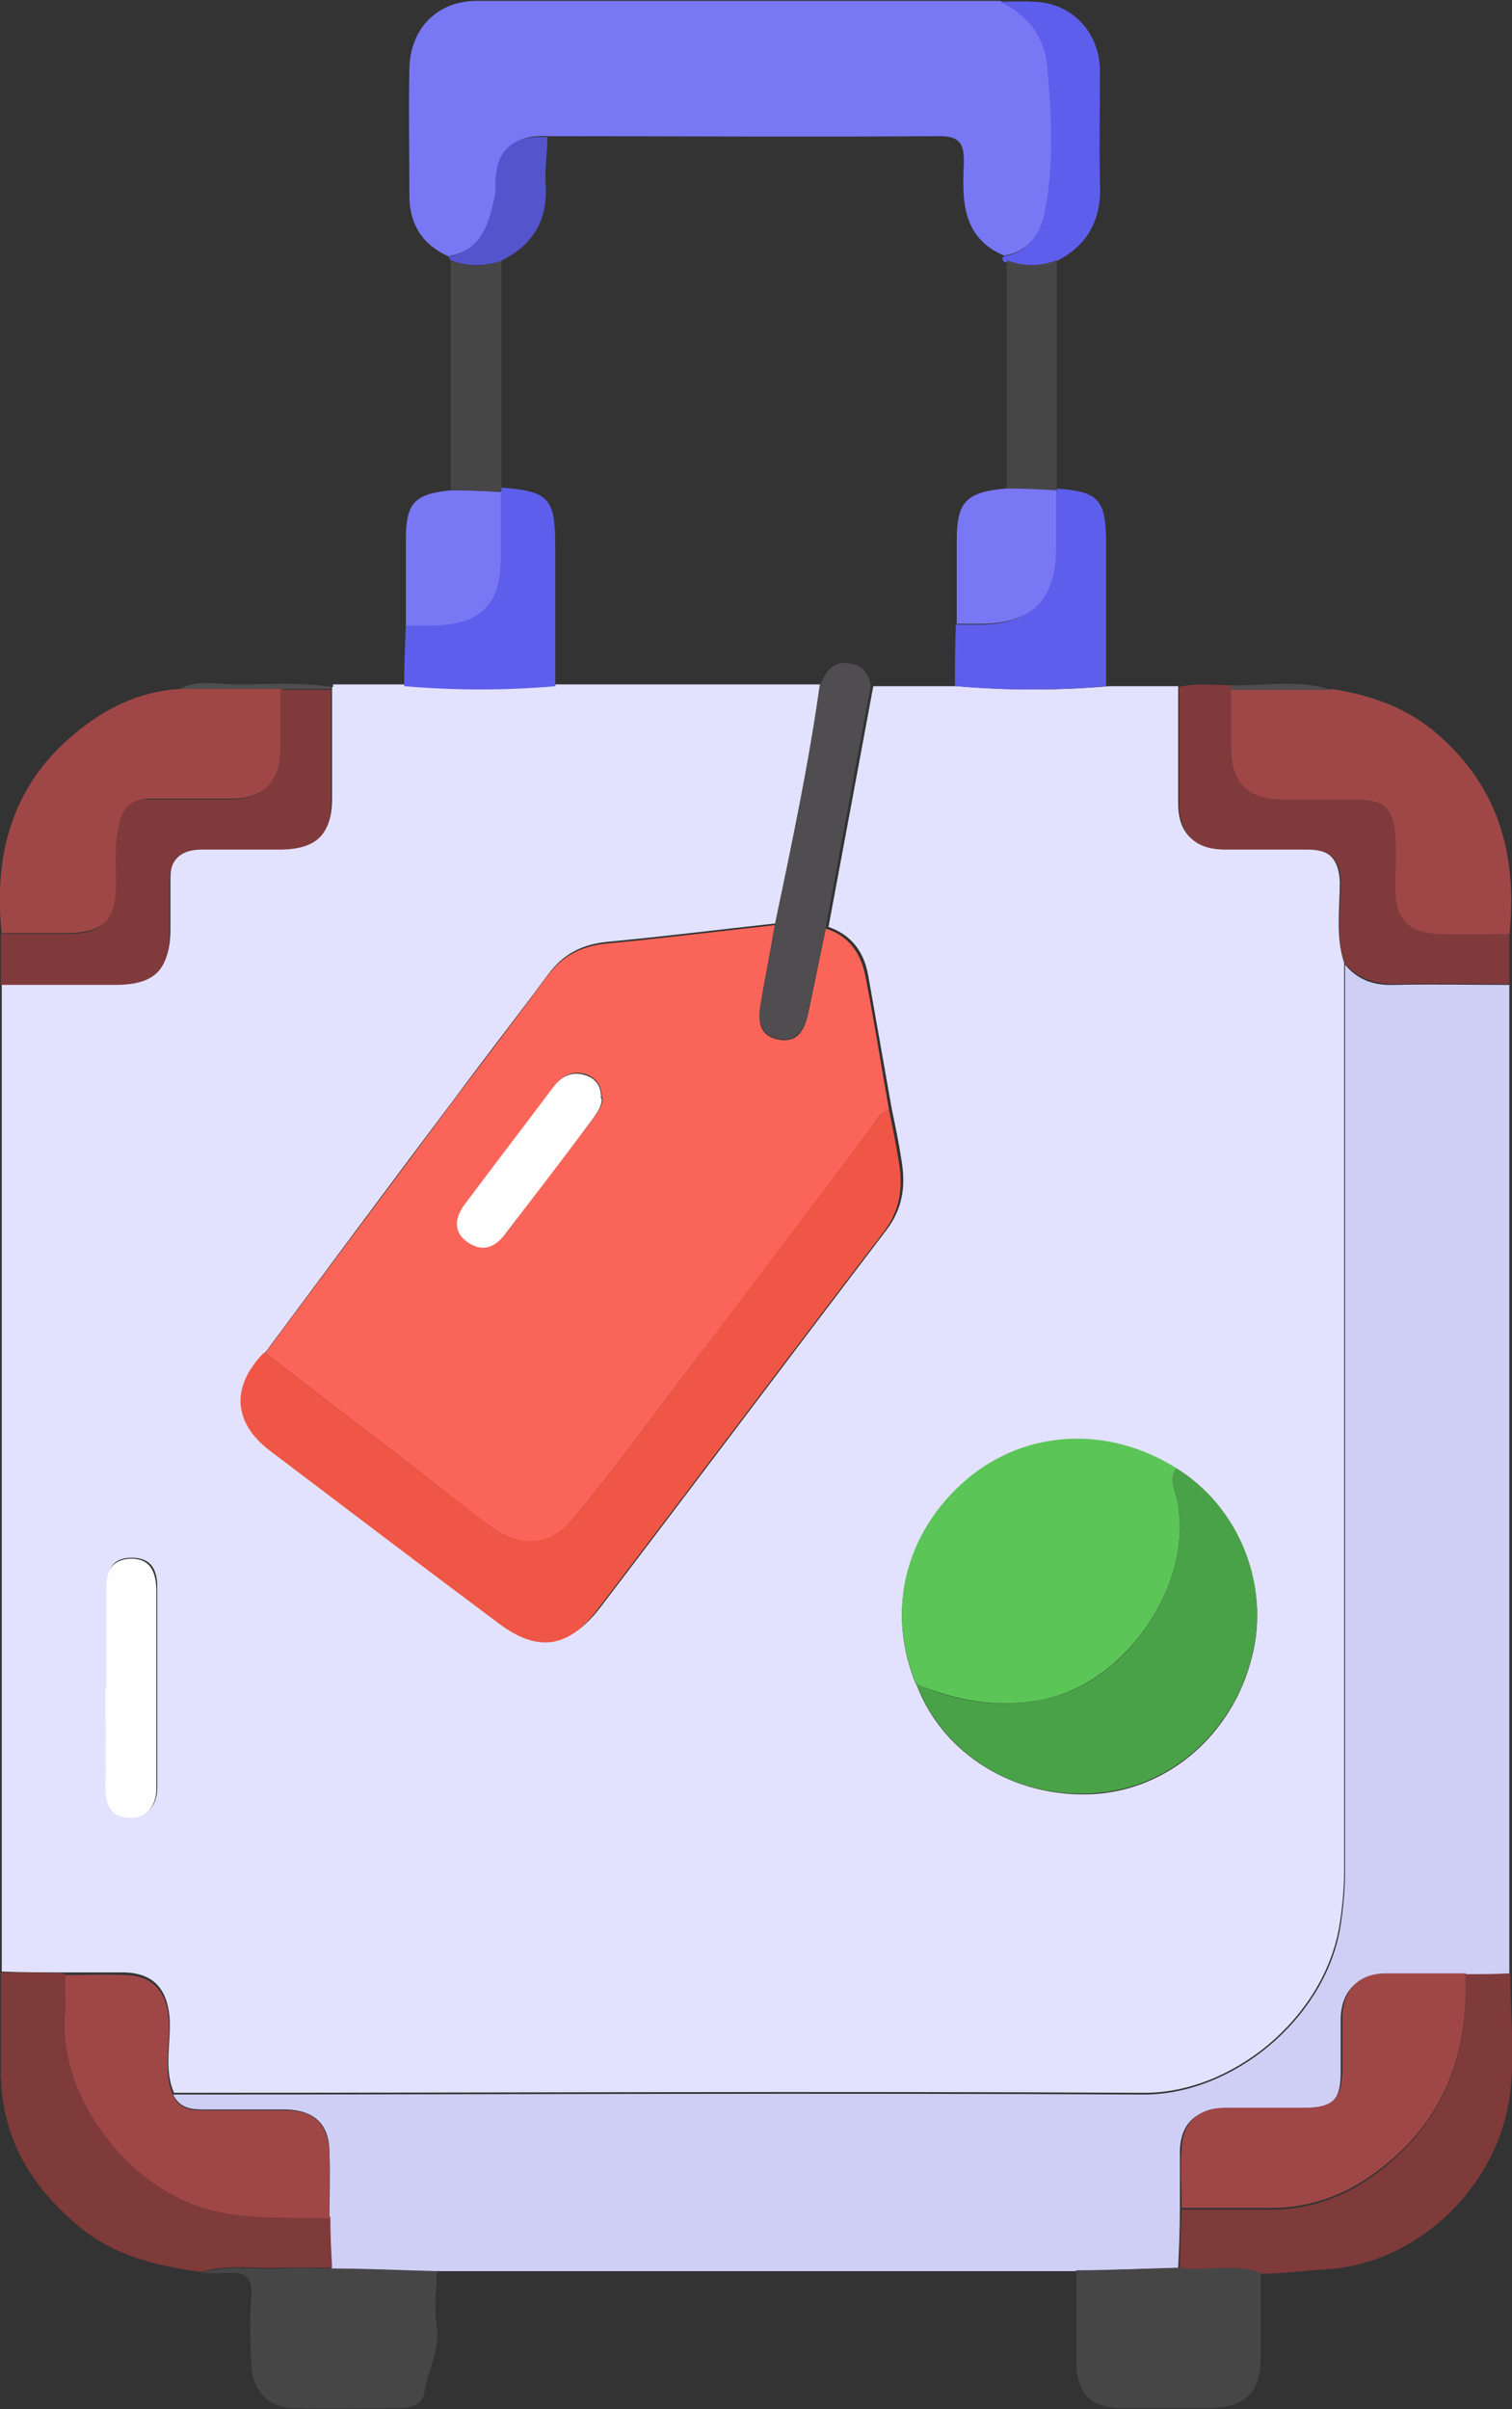 <?xml version="1.0" encoding="UTF-8"?>
<svg id="Capa_1" data-name="Capa 1" xmlns="http://www.w3.org/2000/svg" viewBox="0 0 17.21 27.42">
  <rect x="0" y="0" width="17.21" height="27.42" fill="#333333" stroke="none"/>
  <defs>
    <style>
      .cls-1 {
        fill: #fefefe;
      }

      .cls-1, .cls-2, .cls-3, .cls-4, .cls-5, .cls-6, .cls-7, .cls-8, .cls-9, .cls-10, .cls-11, .cls-12, .cls-13, .cls-14, .cls-15 {
        stroke-width: 0px;
      }

      .cls-2 {
        fill: #ef5645;
      }

      .cls-3 {
        fill: #474647;
      }

      .cls-4 {
        fill: #803a3b;
      }

      .cls-5 {
        fill: #e3e2fe;
      }

      .cls-6 {
        fill: #cfcff6;
      }

      .cls-7 {
        fill: #7878f5;
      }

      .cls-8 {
        fill: #5e5eec;
      }

      .cls-9 {
        fill: #4aa248;
      }

      .cls-10 {
        fill: #7f3a3a;
      }

      .cls-11 {
        fill: #5454cd;
      }

      .cls-12 {
        fill: #9f4747;
      }

      .cls-13 {
        fill: #4f4d4f;
      }

      .cls-14 {
        fill: #fb6559;
      }

      .cls-15 {
        fill: #5bc558;
      }
    </style>
  </defs>
  <path class="cls-5" d="m12.6,7.81c.27,0,.54,0,.81,0,0,.44,0,.89,0,1.33,0,.35.18.51.53.52.31,0,.62,0,.93,0,.26,0,.37.12.38.38,0,.31-.05.62.05.92,0,3.43,0,6.86,0,10.29,0,.24-.02.47-.06.7-.19,1.03-1.22,1.88-2.23,1.87-3.68-.02-7.35,0-11.03,0-.12-.28-.03-.57-.05-.86-.03-.33-.19-.5-.51-.51-.22,0-.45,0-.67,0-.24,0-.49,0-.73-.01,0-1.95,0-3.9,0-5.86,0-1.8,0-3.6,0-5.4.43,0,.87,0,1.3,0,.45,0,.62-.17.62-.61,0-.19,0-.38,0-.57,0-.25.12-.36.37-.36.3,0,.6,0,.91,0,.39,0,.56-.16.56-.55,0-.42,0-.85,0-1.27h.01s0-.03,0-.03c.27,0,.54,0,.81,0,.58.05,1.15.06,1.73,0,1,0,2.01,0,3.01,0-.13.91-.33,1.81-.51,2.72-.64.07-1.28.15-1.92.21-.29.03-.5.14-.67.37-.34.46-.7.92-1.04,1.38-.73.97-1.45,1.94-2.17,2.91-.37.38-.35.79.07,1.11.87.66,1.73,1.32,2.61,1.97.44.33.78.28,1.12-.16,1.09-1.43,2.17-2.87,3.26-4.3.19-.25.22-.51.17-.8-.03-.2-.07-.39-.11-.58-.09-.51-.18-1.02-.27-1.53-.05-.26-.19-.45-.45-.54.17-.91.34-1.82.51-2.74.32,0,.64,0,.96,0,.58.05,1.15.05,1.73,0Zm-2.17,11.36c.3.8,1.12,1.3,2.02,1.25.85-.05,1.58-.68,1.8-1.56.21-.81-.15-1.7-.86-2.14-.78-.49-1.72-.44-2.39.13-.7.59-.92,1.5-.57,2.33Zm-9.22.04c0,.38,0,.76,0,1.13,0,.21.07.35.28.34.2,0,.3-.14.3-.34,0-.76,0-1.51,0-2.27,0-.18-.05-.34-.29-.34-.23,0-.28.14-.28.34,0,.38,0,.76,0,1.13Z"/>
  <path class="cls-6" d="m1.99,23.84c3.68,0,7.35-.02,11.03,0,1.01,0,2.04-.85,2.23-1.87.04-.23.06-.47.06-.7,0-3.43,0-6.86,0-10.29.15.18.34.24.57.23.43-.01.86,0,1.3,0,0,3.21,0,6.43,0,9.64,0,.54,0,1.08,0,1.62-.17,0-.34,0-.51.01-.3,0-.6-.01-.91,0-.31,0-.49.18-.5.49,0,.21,0,.42,0,.62,0,.32-.1.41-.43.42-.31,0-.62,0-.93,0-.29,0-.46.17-.47.46,0,.23,0,.45,0,.68,0,.22-.01.45-.02.67-.4,0-.79.02-1.19.03-2.42,0-4.84,0-7.26,0-.4,0-.79-.02-1.19-.03,0-.19-.01-.37-.02-.56,0-.25.01-.51,0-.76,0-.32-.17-.48-.49-.49-.31,0-.62,0-.93,0-.15,0-.28-.01-.36-.17Z"/>
  <path class="cls-7" d="m5.11,2.92c-.3-.13-.45-.37-.45-.69,0-.48-.01-.96,0-1.45.01-.46.32-.77.77-.77,1.99,0,3.97,0,5.96,0,.32.15.51.39.54.74.04.55.08,1.11-.03,1.66-.05.25-.19.45-.47.5-.47-.2-.48-.61-.46-1.03.01-.26-.05-.34-.32-.33-1.47.01-2.94,0-4.4,0q-.58-.04-.59.53s0,.08,0,.11c-.07.32-.14.64-.53.72Z"/>
  <path class="cls-12" d="m.02,10.63c-.09-.85.09-1.62.75-2.21.37-.33.78-.55,1.29-.58.38,0,.76,0,1.15,0,0,.23,0,.45,0,.68,0,.37-.21.57-.58.57-.3,0-.61,0-.91,0-.19,0-.29.07-.34.26-.06.24-.04.47-.04.7,0,.41-.15.56-.56.57-.25,0-.49,0-.74,0Z"/>
  <path class="cls-12" d="m15.14,7.84c.47.07.9.22,1.26.55.68.61.87,1.38.78,2.25-.26,0-.53,0-.79,0-.36-.01-.51-.17-.51-.53,0-.2.01-.4,0-.59-.02-.32-.13-.41-.45-.41-.27,0-.55,0-.82,0-.41,0-.6-.2-.6-.61,0-.22,0-.43,0-.65.38,0,.76,0,1.14,0Z"/>
  <path class="cls-10" d="m3.76,25.25c0,.19.01.37.02.56-.18,0-.36,0-.54,0-.32.02-.64-.05-.95.05-.5-.07-.98-.18-1.38-.51-.56-.46-.9-1.03-.9-1.77,0-.38,0-.75,0-1.13.24,0,.49,0,.73.01,0,.14.01.28,0,.42-.08.87.6,1.89,1.51,2.21.5.18,1,.12,1.51.14Z"/>
  <path class="cls-10" d="m16.68,22.47c.17,0,.34,0,.51-.01,0,.54.08,1.1-.05,1.63-.26,1-1.15,1.69-2.05,1.74-.24.01-.48.05-.73.05-.3-.13-.62-.02-.93-.06,0-.22.01-.45.02-.67.32,0,.64,0,.96,0,.43.01.82-.11,1.17-.35.81-.56,1.14-1.35,1.1-2.31Z"/>
  <path class="cls-4" d="m14.01,7.84c0,.22,0,.43,0,.65,0,.42.19.61.6.61.27,0,.55,0,.82,0,.32,0,.43.09.45.41.02.2,0,.4,0,.59,0,.36.15.52.51.53.26.01.53,0,.79,0,0,.19,0,.38,0,.57-.43,0-.86-.01-1.3,0-.23,0-.42-.06-.57-.23-.11-.3-.05-.62-.05-.92,0-.26-.11-.38-.38-.38-.31,0-.62,0-.93,0-.35,0-.52-.17-.53-.52,0-.44,0-.89,0-1.33.2-.05.39-.02.59-.02,0,.01,0,.03,0,.04Z"/>
  <path class="cls-4" d="m.02,10.63c.25,0,.49,0,.74,0,.42,0,.56-.16.56-.57,0-.23-.02-.47.04-.7.05-.19.15-.27.34-.26.3,0,.61,0,.91,0,.38,0,.58-.2.58-.57,0-.23,0-.45,0-.68.19,0,.38,0,.58,0,0,.42,0,.85,0,1.27,0,.38-.17.54-.56.55-.3,0-.6,0-.91,0-.24,0-.37.11-.37.36,0,.19,0,.38,0,.57,0,.44-.17.61-.62.61-.43,0-.87,0-1.3,0,0-.19,0-.38,0-.57Z"/>
  <path class="cls-3" d="m2.29,25.87c.31-.1.64-.03.95-.05.18-.01.36,0,.54,0,.4,0,.79.02,1.19.03,0,.21-.03.42,0,.62.04.28-.1.51-.14.76-.02.15-.18.18-.32.18-.39,0-.78.01-1.16,0-.29,0-.47-.19-.49-.49-.01-.26-.02-.51,0-.77.02-.23-.07-.3-.29-.28-.09.01-.19,0-.28,0Z"/>
  <path class="cls-3" d="m13.42,25.81c.31.05.63-.06.93.06,0,.32,0,.64,0,.97,0,.39-.18.56-.58.57-.33,0-.66,0-.99,0-.36,0-.52-.16-.53-.52,0-.35,0-.7,0-1.05.4,0,.79-.02,1.19-.03Z"/>
  <path class="cls-8" d="m6.33,7.81c-.58.05-1.15.05-1.73,0,0-.23.01-.47.02-.7.1,0,.21,0,.31,0,.53,0,.77-.23.77-.76,0-.26,0-.51,0-.77,0,0,0-.03,0-.03.55.04.62.12.62.67,0,.53,0,1.06,0,1.58Z"/>
  <path class="cls-8" d="m12.6,7.81c-.58.05-1.15.05-1.73,0,0-.23,0-.47.01-.7.08,0,.17,0,.25,0,.6,0,.87-.27.87-.87,0-.22,0-.43,0-.65v-.03c.51.03.59.12.59.64,0,.54,0,1.07,0,1.61Z"/>
  <path class="cls-8" d="m11.42,2.92c.28-.05.42-.25.47-.5.11-.55.08-1.11.03-1.66-.03-.34-.22-.59-.54-.74.12,0,.24-.01.37,0,.44,0,.76.34.77.77,0,.43-.01.87,0,1.3.02.41-.14.71-.51.89-.19.07-.38.06-.58,0-.01-.01-.02-.02-.02-.04Z"/>
  <path class="cls-7" d="m5.7,5.59c0,.26,0,.51,0,.77,0,.52-.23.75-.77.76-.1,0-.21,0-.31,0,0-.33,0-.65,0-.98,0-.42.1-.52.52-.56.19,0,.38.01.57.02Z"/>
  <path class="cls-3" d="m11.45,2.96c.19.07.38.08.58,0,0,.87,0,1.73,0,2.6,0,0,0,.03,0,.03-.19,0-.38-.01-.57-.02,0-.87,0-1.74,0-2.61Z"/>
  <path class="cls-3" d="m5.7,5.59c-.19,0-.38-.01-.57-.02,0-.87,0-1.74,0-2.61.19.08.38.08.58.01v2.59s0,.03,0,.03Z"/>
  <path class="cls-11" d="m5.71,2.97c-.19.06-.39.07-.58-.01-.01-.01-.02-.02-.02-.04.39-.08.46-.4.53-.72,0-.04,0-.08,0-.11q0-.57.59-.53c0,.18-.03.36-.02.53.03.41-.14.7-.51.88Z"/>
  <path class="cls-13" d="m3.78,7.84c-.19,0-.38,0-.58,0-.38,0-.76,0-1.15,0,.2-.11.42-.05.63-.05.37,0,.73-.03,1.1.03,0,0,0,.02,0,.02h-.01Z"/>
  <path class="cls-13" d="m14.01,7.84s0-.03,0-.04c.38.01.76-.07,1.14.05-.38,0-.76,0-1.14,0Z"/>
  <path class="cls-14" d="m3.02,15.4c.72-.97,1.45-1.94,2.17-2.91.35-.46.7-.92,1.04-1.38.17-.23.38-.34.67-.37.64-.06,1.28-.14,1.92-.21-.05.3-.11.59-.16.89-.03.17-.04.36.19.41.23.05.31-.11.35-.3.07-.32.13-.64.2-.96.26.08.4.28.45.54.1.51.18,1.02.27,1.53-.11.01-.15.12-.2.19-.67.89-1.34,1.78-2.01,2.66-.46.6-.9,1.21-1.38,1.79-.28.34-.63.34-.98.07-.23-.17-.45-.35-.67-.52-.62-.48-1.24-.95-1.86-1.43Zm3.83-2.9c0-.13-.05-.22-.17-.27-.15-.05-.27,0-.37.13-.33.44-.66.88-.99,1.31-.12.15-.16.31,0,.45.18.15.33.06.46-.11.32-.43.65-.86.98-1.29.05-.07.1-.14.1-.23Z"/>
  <path class="cls-2" d="m3.02,15.4c.62.48,1.24.95,1.86,1.43.22.17.45.35.67.52.35.27.7.26.98-.07.48-.58.92-1.19,1.38-1.79.67-.89,1.34-1.78,2.01-2.66.05-.07.09-.18.2-.19.04.19.08.39.11.58.05.29.02.55-.17.8-1.09,1.43-2.17,2.87-3.26,4.3-.33.44-.68.49-1.12.16-.87-.65-1.74-1.31-2.61-1.97-.42-.32-.44-.73-.07-1.11Z"/>
  <path class="cls-15" d="m10.43,19.17c-.35-.83-.13-1.73.57-2.33.67-.57,1.61-.62,2.39-.13-.09.13-.01.26.01.37.19.94-.57,2.06-1.51,2.26-.52.11-.99.02-1.46-.17Z"/>
  <path class="cls-9" d="m10.43,19.17c.47.2.95.28,1.46.17.94-.19,1.7-1.32,1.51-2.26-.02-.12-.11-.25-.01-.37.71.44,1.07,1.32.86,2.14-.22.88-.95,1.51-1.8,1.56-.91.06-1.72-.45-2.02-1.25Z"/>
  <path class="cls-12" d="m3.76,25.25c-.5-.02-1.01.03-1.51-.14-.9-.32-1.59-1.33-1.51-2.21.01-.14,0-.28,0-.42.22,0,.45-.01.67,0,.32,0,.49.18.51.51.02.29-.07.58.05.86.07.16.21.17.36.17.31,0,.62,0,.93,0,.32,0,.48.17.49.49,0,.25,0,.51,0,.76Z"/>
  <path class="cls-13" d="m9.4,10.56c-.07.32-.13.64-.2.96-.04.19-.12.35-.35.3-.22-.05-.22-.23-.19-.41.05-.3.11-.59.16-.89.19-.9.38-1.8.51-2.72.07-.14.13-.28.33-.25.16.02.23.11.25.26-.17.91-.34,1.82-.51,2.74Z"/>
  <path class="cls-1" d="m1.21,19.21c0-.38,0-.76,0-1.13,0-.2.06-.33.28-.34.23,0,.28.16.29.34,0,.76,0,1.51,0,2.27,0,.2-.1.34-.3.34-.21,0-.28-.14-.28-.34.01-.38,0-.76,0-1.13Z"/>
  <path class="cls-12" d="m16.68,22.47c.04.97-.29,1.76-1.1,2.31-.35.24-.74.36-1.17.35-.32,0-.64,0-.96,0,0-.23-.02-.45,0-.68.01-.28.18-.45.47-.46.31,0,.62,0,.93,0,.32,0,.42-.1.43-.42,0-.21,0-.42,0-.62.01-.31.19-.49.5-.49.3,0,.6,0,.91,0Z"/>
  <path class="cls-7" d="m10.89,7.11c0-.32,0-.64,0-.96,0-.44.11-.55.56-.59.19,0,.38.01.57.02,0,.22,0,.43,0,.65,0,.6-.27.87-.87.87-.08,0-.17,0-.25,0Z"/>
  <path class="cls-1" d="m6.85,12.5c0,.09-.05.16-.1.23-.32.43-.65.86-.98,1.29-.12.17-.27.25-.46.11-.17-.13-.12-.3,0-.45.33-.44.66-.87.99-1.31.1-.13.22-.18.37-.13.12.04.18.14.17.27Z"/>
</svg>